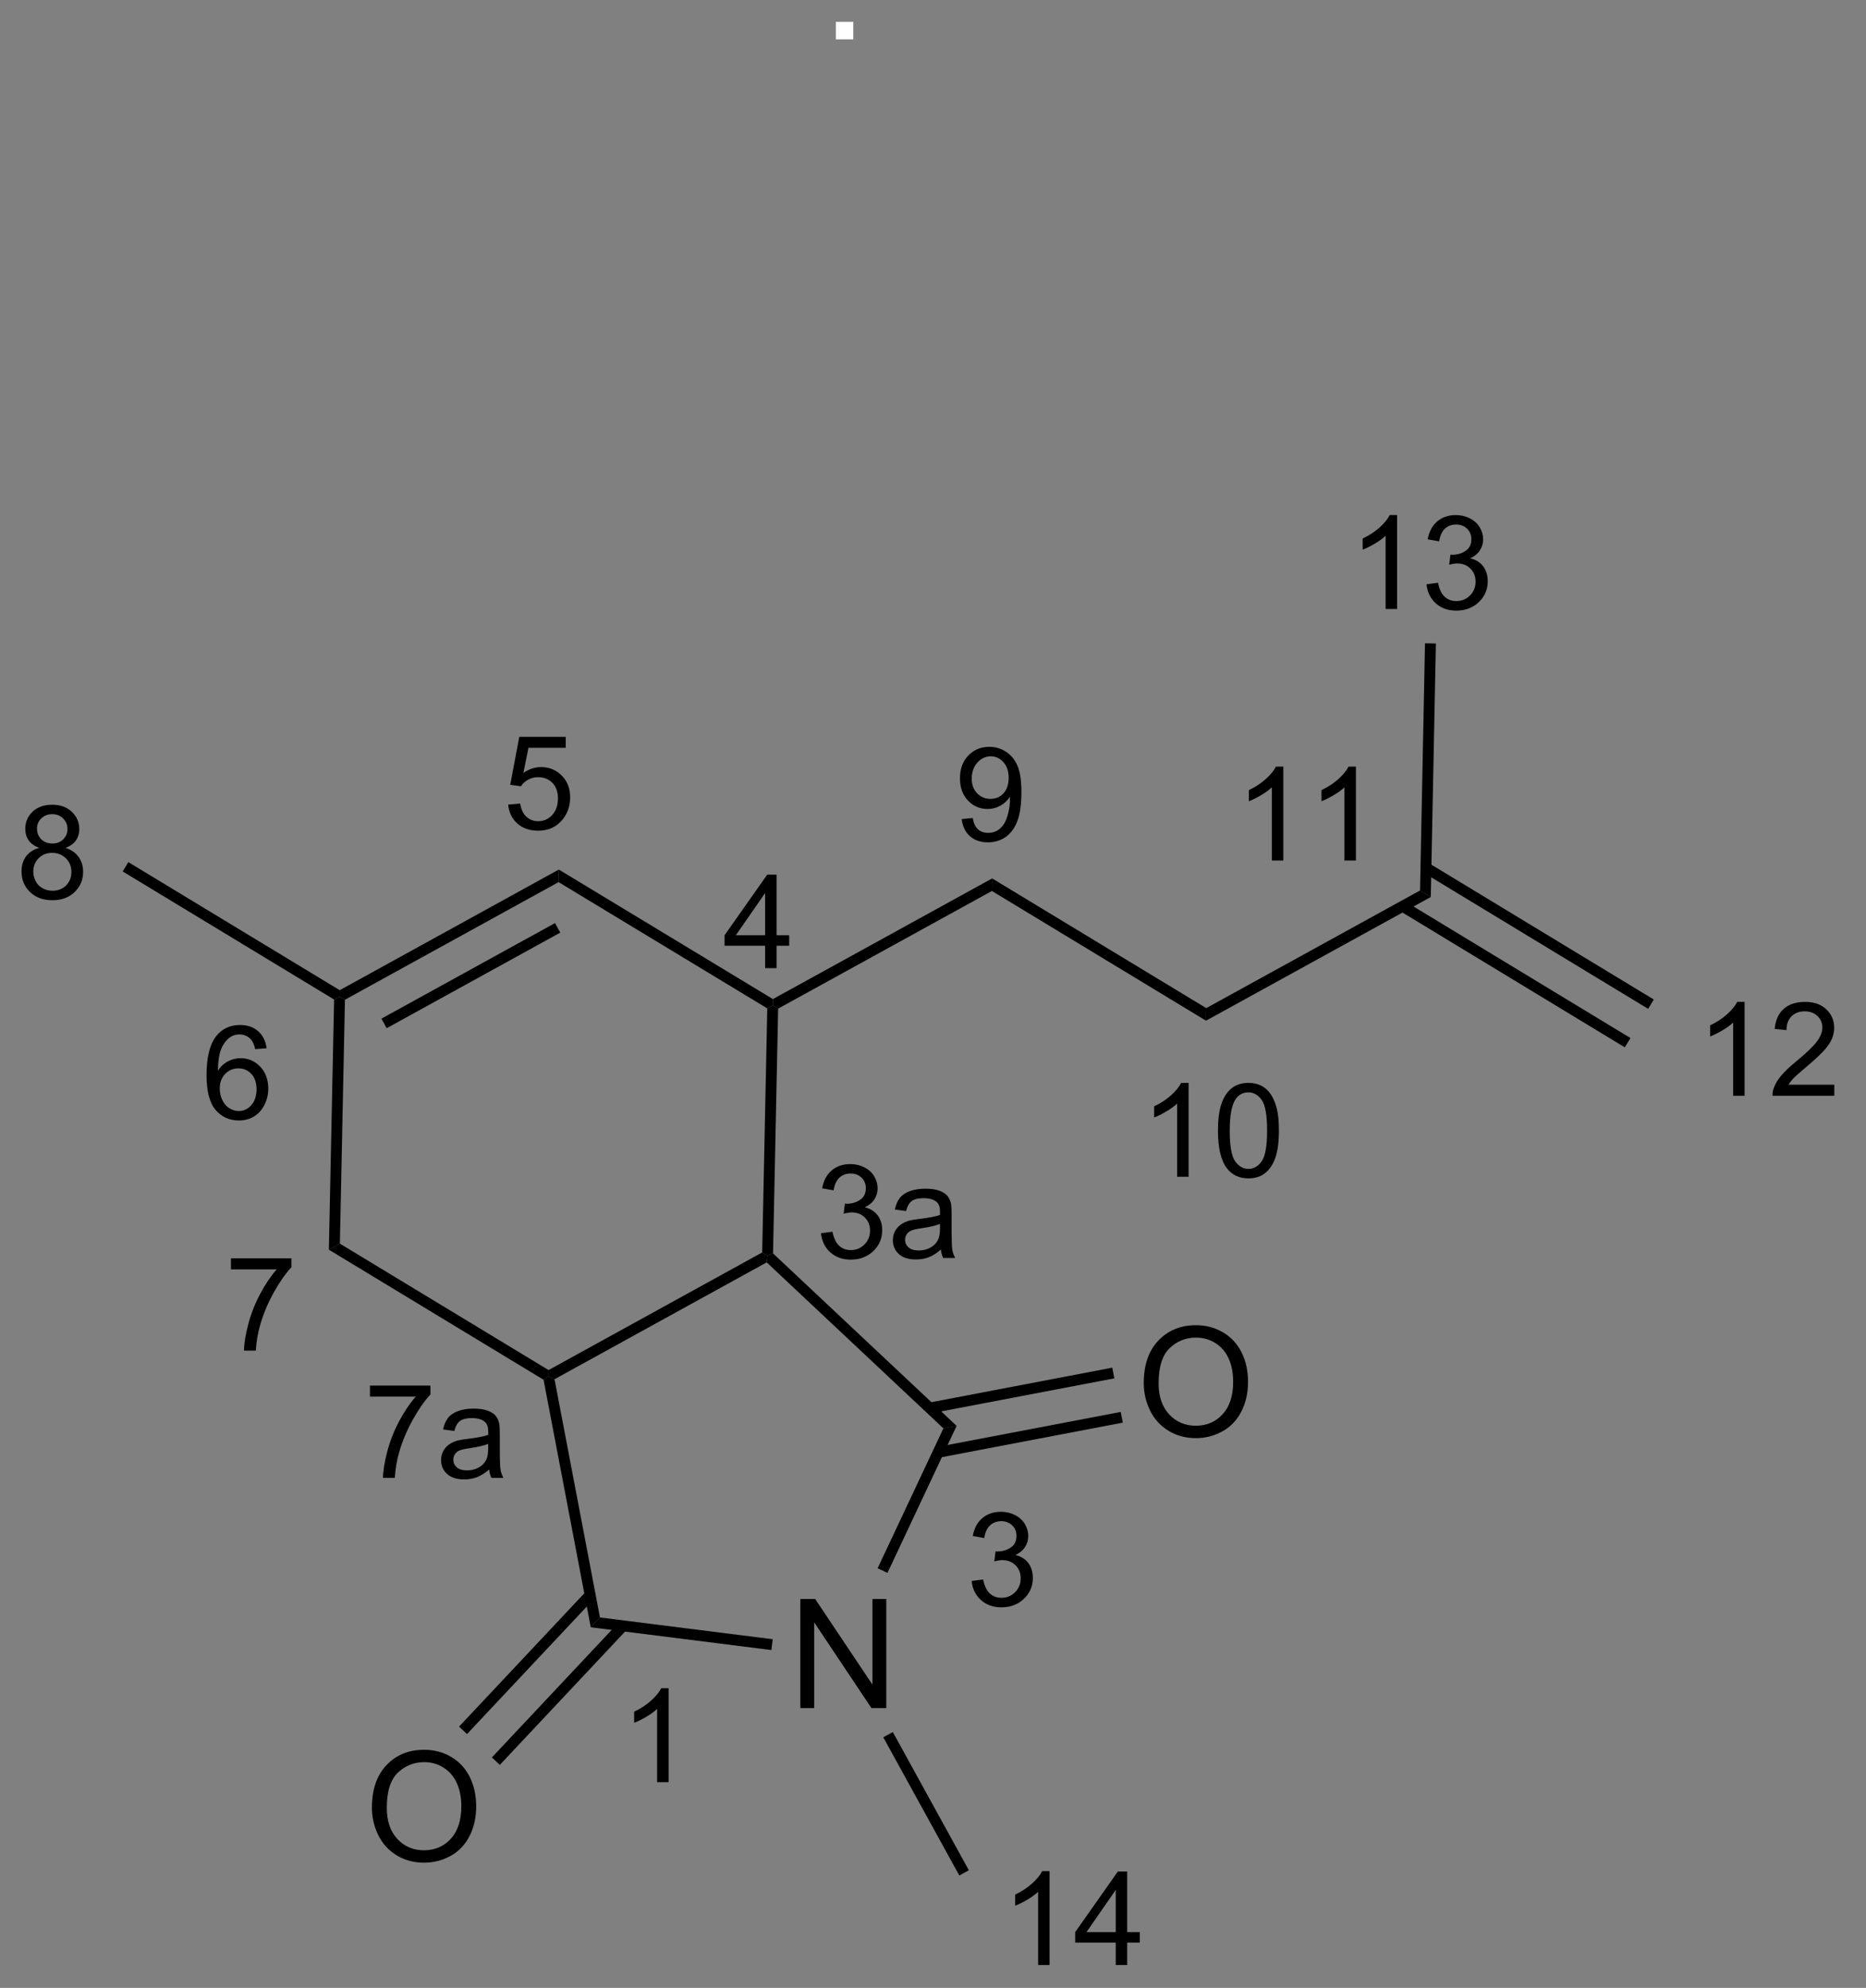 <?xml version="1.0" encoding="UTF-8"?>
<!DOCTYPE svg PUBLIC '-//W3C//DTD SVG 1.0//EN'
          'http://www.w3.org/TR/2001/REC-SVG-20010904/DTD/svg10.dtd'>
<svg stroke-dasharray="none" shape-rendering="auto" xmlns="http://www.w3.org/2000/svg" font-family="'Dialog'" text-rendering="auto" width="139" fill-opacity="1" color-interpolation="auto" color-rendering="auto" preserveAspectRatio="xMidYMid meet" font-size="12px" viewBox="0 0 139 148" fill="black" xmlns:xlink="http://www.w3.org/1999/xlink" stroke="black" image-rendering="auto" stroke-miterlimit="10" stroke-linecap="square" stroke-linejoin="miter" font-style="normal" stroke-width="1" height="148" stroke-dashoffset="0" font-weight="normal" stroke-opacity="1"
><rect x="0" y="0" width="139" height="148" fill="#808080" stroke="none"/><!--Generated by the Batik Graphics2D SVG Generator--><defs id="genericDefs"
  /><g
  ><defs id="defs1"
    ><clipPath clipPathUnits="userSpaceOnUse" id="clipPath1"
      ><path d="M0.897 7.227 L88.583 7.227 L88.583 101.025 L0.897 101.025 L0.897 7.227 Z"
      /></clipPath
      ><clipPath clipPathUnits="userSpaceOnUse" id="clipPath2"
      ><path d="M164.085 302.726 L164.085 393.916 L249.333 393.916 L249.333 302.726 Z"
      /></clipPath
    ></defs
    ><g transform="scale(1.576,1.576) translate(-0.897,-7.227) matrix(1.029,0,0,1.029,-167.881,-304.157)"
    ><path d="M194.732 384.425 L194.205 384.425 L194.205 381.063 Q194.014 381.245 193.705 381.426 Q193.397 381.608 193.15 381.7 L193.15 381.19 Q193.592 380.981 193.922 380.686 Q194.254 380.389 194.393 380.112 L194.732 380.112 L194.732 384.425 Z" stroke="none" clip-path="url(#clipPath2)"
    /></g
    ><g transform="matrix(1.621,0,0,1.621,-265.953,-490.666)"
    ><path d="M208.718 375.305 L209.245 375.235 Q209.337 375.684 209.554 375.881 Q209.772 376.078 210.087 376.078 Q210.458 376.078 210.714 375.821 Q210.972 375.563 210.972 375.182 Q210.972 374.819 210.733 374.584 Q210.497 374.348 210.13 374.348 Q209.981 374.348 209.759 374.406 L209.817 373.944 Q209.87 373.95 209.901 373.95 Q210.239 373.95 210.509 373.774 Q210.778 373.598 210.778 373.231 Q210.778 372.942 210.581 372.752 Q210.386 372.561 210.075 372.561 Q209.767 372.561 209.561 372.754 Q209.356 372.947 209.298 373.334 L208.77 373.24 Q208.868 372.709 209.21 372.418 Q209.554 372.127 210.064 372.127 Q210.415 372.127 210.71 372.278 Q211.007 372.428 211.163 372.69 Q211.319 372.95 211.319 373.242 Q211.319 373.522 211.169 373.75 Q211.02 373.979 210.727 374.113 Q211.108 374.201 211.319 374.479 Q211.53 374.754 211.53 375.17 Q211.53 375.733 211.12 376.125 Q210.71 376.516 210.083 376.516 Q209.518 376.516 209.143 376.18 Q208.77 375.842 208.718 375.305 Z" stroke="none" clip-path="url(#clipPath2)"
    /></g
    ><g transform="matrix(1.621,0,0,1.621,-265.953,-490.666)"
    ><path d="M199.226 347.159 L199.226 346.13 L197.363 346.13 L197.363 345.648 L199.324 342.865 L199.754 342.865 L199.754 345.648 L200.334 345.648 L200.334 346.13 L199.754 346.13 L199.754 347.159 L199.226 347.159 ZM199.226 345.648 L199.226 343.71 L197.883 345.648 L199.226 345.648 Z" stroke="none" clip-path="url(#clipPath2)"
    /></g
    ><g transform="matrix(1.621,0,0,1.621,-265.953,-490.666)"
    ><path d="M187.42 339.647 L187.973 339.6 Q188.036 340.004 188.258 340.207 Q188.483 340.41 188.799 340.41 Q189.18 340.41 189.444 340.123 Q189.707 339.836 189.707 339.361 Q189.707 338.91 189.453 338.65 Q189.202 338.389 188.791 338.389 Q188.536 338.389 188.331 338.506 Q188.125 338.621 188.008 338.805 L187.514 338.74 L187.93 336.535 L190.065 336.535 L190.065 337.039 L188.352 337.039 L188.119 338.193 Q188.506 337.924 188.932 337.924 Q189.494 337.924 189.881 338.315 Q190.268 338.703 190.268 339.315 Q190.268 339.899 189.928 340.322 Q189.514 340.846 188.799 340.846 Q188.213 340.846 187.842 340.518 Q187.473 340.188 187.42 339.647 Z" stroke="none" clip-path="url(#clipPath2)"
    /></g
    ><g transform="matrix(1.621,0,0,1.621,-265.953,-490.666)"
    ><path d="M176.319 350.838 L175.794 350.879 Q175.723 350.568 175.594 350.428 Q175.381 350.203 175.067 350.203 Q174.815 350.203 174.626 350.344 Q174.376 350.526 174.231 350.875 Q174.089 351.223 174.083 351.867 Q174.274 351.576 174.549 351.436 Q174.825 351.295 175.126 351.295 Q175.653 351.295 176.024 351.684 Q176.395 352.072 176.395 352.688 Q176.395 353.092 176.219 353.44 Q176.046 353.785 175.741 353.971 Q175.436 354.156 175.049 354.156 Q174.391 354.156 173.975 353.672 Q173.559 353.186 173.559 352.072 Q173.559 350.826 174.018 350.262 Q174.421 349.77 175.1 349.77 Q175.606 349.77 175.93 350.055 Q176.255 350.338 176.319 350.838 ZM174.165 352.69 Q174.165 352.963 174.28 353.213 Q174.397 353.461 174.604 353.592 Q174.813 353.721 175.042 353.721 Q175.376 353.721 175.616 353.451 Q175.856 353.182 175.856 352.719 Q175.856 352.274 175.618 352.018 Q175.381 351.762 175.02 351.762 Q174.663 351.762 174.413 352.018 Q174.165 352.274 174.165 352.69 Z" stroke="none" clip-path="url(#clipPath2)"
    /></g
    ><g transform="matrix(1.621,0,0,1.621,-265.953,-490.666)"
    ><path d="M174.68 360.994 L174.68 360.486 L177.459 360.486 L177.459 360.896 Q177.049 361.333 176.647 362.058 Q176.244 362.781 176.024 363.544 Q175.865 364.083 175.822 364.726 L175.279 364.726 Q175.289 364.218 175.479 363.501 Q175.67 362.783 176.025 362.117 Q176.381 361.451 176.783 360.994 L174.68 360.994 Z" stroke="none" clip-path="url(#clipPath2)"
    /></g
    ><g transform="matrix(1.621,0,0,1.621,-265.953,-490.666)"
    ><path d="M165.873 341.635 Q165.545 341.516 165.387 341.294 Q165.229 341.071 165.229 340.76 Q165.229 340.292 165.565 339.973 Q165.903 339.653 166.463 339.653 Q167.026 339.653 167.368 339.979 Q167.711 340.305 167.711 340.774 Q167.711 341.073 167.553 341.296 Q167.397 341.516 167.078 341.635 Q167.473 341.764 167.68 342.051 Q167.887 342.339 167.887 342.737 Q167.887 343.288 167.496 343.665 Q167.108 344.04 166.471 344.04 Q165.836 344.04 165.446 343.663 Q165.057 343.286 165.057 342.723 Q165.057 342.303 165.268 342.022 Q165.481 341.739 165.873 341.635 ZM165.768 340.743 Q165.768 341.048 165.963 341.241 Q166.161 341.434 166.475 341.434 Q166.78 341.434 166.973 341.243 Q167.168 341.05 167.168 340.772 Q167.168 340.481 166.967 340.284 Q166.768 340.087 166.469 340.087 Q166.166 340.087 165.967 340.28 Q165.768 340.473 165.768 340.743 ZM165.598 342.725 Q165.598 342.952 165.706 343.163 Q165.813 343.374 166.024 343.489 Q166.235 343.604 166.477 343.604 Q166.856 343.604 167.102 343.362 Q167.348 343.118 167.348 342.743 Q167.348 342.362 167.094 342.114 Q166.84 341.864 166.459 341.864 Q166.088 341.864 165.842 342.11 Q165.598 342.356 165.598 342.725 Z" stroke="none" clip-path="url(#clipPath2)"
    /></g
    ><g transform="matrix(1.621,0,0,1.621,-265.953,-490.666)"
    ><path d="M208.259 340.312 L208.767 340.265 Q208.831 340.623 209.013 340.785 Q209.195 340.945 209.478 340.945 Q209.722 340.945 209.904 340.834 Q210.087 340.723 210.204 340.537 Q210.321 340.351 210.4 340.035 Q210.48 339.719 210.48 339.39 Q210.48 339.355 210.478 339.285 Q210.32 339.537 210.044 339.693 Q209.771 339.849 209.452 339.849 Q208.919 339.849 208.55 339.463 Q208.181 339.076 208.181 338.443 Q208.181 337.791 208.566 337.392 Q208.95 336.994 209.53 336.994 Q209.95 336.994 210.296 337.221 Q210.644 337.445 210.823 337.863 Q211.005 338.279 211.005 339.07 Q211.005 339.894 210.825 340.383 Q210.648 340.869 210.294 341.125 Q209.941 341.381 209.466 341.381 Q208.962 341.381 208.642 341.101 Q208.323 340.82 208.259 340.312 ZM210.419 338.418 Q210.419 337.963 210.177 337.697 Q209.935 337.43 209.595 337.43 Q209.243 337.43 208.982 337.717 Q208.722 338.004 208.722 338.461 Q208.722 338.871 208.97 339.129 Q209.218 339.385 209.581 339.385 Q209.946 339.385 210.183 339.129 Q210.419 338.871 210.419 338.418 Z" stroke="none" clip-path="url(#clipPath2)"
    /></g
    ><g transform="matrix(1.621,0,0,1.621,-265.953,-490.666)"
    ><path d="M218.687 356.741 L218.16 356.741 L218.16 353.38 Q217.968 353.561 217.66 353.743 Q217.351 353.925 217.105 354.017 L217.105 353.507 Q217.546 353.298 217.876 353.003 Q218.208 352.706 218.347 352.429 L218.687 352.429 L218.687 356.741 ZM220.037 354.622 Q220.037 353.86 220.194 353.397 Q220.35 352.933 220.659 352.68 Q220.969 352.429 221.438 352.429 Q221.784 352.429 222.043 352.567 Q222.305 352.706 222.475 352.97 Q222.645 353.231 222.741 353.608 Q222.838 353.983 222.838 354.622 Q222.838 355.378 222.682 355.843 Q222.528 356.308 222.217 356.561 Q221.909 356.815 221.438 356.815 Q220.817 356.815 220.461 356.368 Q220.037 355.833 220.037 354.622 ZM220.578 354.622 Q220.578 355.68 220.827 356.03 Q221.075 356.38 221.438 356.38 Q221.801 356.38 222.047 356.028 Q222.295 355.677 222.295 354.622 Q222.295 353.561 222.047 353.214 Q221.801 352.864 221.432 352.864 Q221.069 352.864 220.852 353.173 Q220.578 353.565 220.578 354.622 Z" stroke="none" clip-path="url(#clipPath2)"
    /></g
    ><g transform="matrix(1.621,0,0,1.621,-265.953,-490.666)"
    ><path d="M223.04 342.216 L222.512 342.216 L222.512 338.855 Q222.321 339.037 222.012 339.218 Q221.704 339.4 221.458 339.492 L221.458 338.982 Q221.899 338.773 222.229 338.478 Q222.561 338.181 222.7 337.904 L223.04 337.904 L223.04 342.216 ZM226.377 342.216 L225.849 342.216 L225.849 338.855 Q225.658 339.037 225.349 339.218 Q225.041 339.4 224.795 339.492 L224.795 338.982 Q225.236 338.773 225.566 338.478 Q225.898 338.181 226.037 337.904 L226.377 337.904 L226.377 342.216 Z" stroke="none" clip-path="url(#clipPath2)"
    /></g
    ><g transform="matrix(1.621,0,0,1.621,-265.953,-490.666)"
    ><path d="M244.238 353.02 L243.711 353.02 L243.711 349.659 Q243.52 349.841 243.211 350.022 Q242.902 350.204 242.656 350.296 L242.656 349.786 Q243.098 349.577 243.428 349.282 Q243.76 348.985 243.899 348.708 L244.238 348.708 L244.238 353.02 ZM248.36 352.512 L248.36 353.02 L245.521 353.02 Q245.515 352.829 245.583 352.653 Q245.69 352.364 245.929 352.083 Q246.169 351.801 246.62 351.432 Q247.319 350.858 247.565 350.522 Q247.812 350.186 247.812 349.887 Q247.812 349.575 247.587 349.36 Q247.364 349.143 247.003 349.143 Q246.622 349.143 246.394 349.372 Q246.165 349.6 246.163 350.005 L245.62 349.95 Q245.677 349.342 246.04 349.026 Q246.403 348.708 247.015 348.708 Q247.634 348.708 247.993 349.051 Q248.355 349.393 248.355 349.899 Q248.355 350.157 248.249 350.407 Q248.144 350.655 247.898 350.93 Q247.653 351.206 247.085 351.686 Q246.61 352.085 246.476 352.227 Q246.341 352.37 246.253 352.512 L248.36 352.512 Z" stroke="none" clip-path="url(#clipPath2)"
    /></g
    ><g transform="matrix(1.621,0,0,1.621,-265.953,-490.666)"
    ><path d="M228.269 330.663 L227.741 330.663 L227.741 327.301 Q227.55 327.483 227.241 327.665 Q226.933 327.846 226.687 327.938 L226.687 327.428 Q227.128 327.219 227.458 326.925 Q227.79 326.628 227.929 326.35 L228.269 326.35 L228.269 330.663 ZM229.621 329.528 L230.149 329.458 Q230.24 329.907 230.457 330.104 Q230.676 330.301 230.99 330.301 Q231.362 330.301 231.617 330.044 Q231.875 329.786 231.875 329.405 Q231.875 329.042 231.637 328.807 Q231.401 328.571 231.033 328.571 Q230.885 328.571 230.662 328.63 L230.721 328.167 Q230.774 328.173 230.805 328.173 Q231.143 328.173 231.412 327.997 Q231.682 327.821 231.682 327.454 Q231.682 327.165 231.484 326.975 Q231.289 326.784 230.979 326.784 Q230.67 326.784 230.465 326.977 Q230.26 327.171 230.201 327.557 L229.674 327.464 Q229.772 326.932 230.113 326.641 Q230.457 326.35 230.967 326.35 Q231.319 326.35 231.613 326.501 Q231.91 326.651 232.067 326.913 Q232.223 327.173 232.223 327.466 Q232.223 327.745 232.072 327.973 Q231.924 328.202 231.631 328.337 Q232.012 328.425 232.223 328.702 Q232.434 328.977 232.434 329.393 Q232.434 329.956 232.024 330.348 Q231.613 330.739 230.987 330.739 Q230.422 330.739 230.047 330.403 Q229.674 330.065 229.621 329.528 Z" stroke="none" clip-path="url(#clipPath2)"
    /></g
    ><g transform="matrix(1.621,0,0,1.621,-265.953,-490.666)"
    ><path d="M212.299 392.944 L211.772 392.944 L211.772 389.583 Q211.58 389.764 211.272 389.946 Q210.963 390.128 210.717 390.22 L210.717 389.71 Q211.158 389.501 211.488 389.206 Q211.821 388.909 211.959 388.632 L212.299 388.632 L212.299 392.944 ZM215.339 392.944 L215.339 391.915 L213.476 391.915 L213.476 391.433 L215.437 388.649 L215.866 388.649 L215.866 391.433 L216.446 391.433 L216.446 391.915 L215.866 391.915 L215.866 392.944 L215.339 392.944 ZM215.339 391.433 L215.339 389.495 L213.995 391.433 L215.339 391.433 Z" stroke="none" clip-path="url(#clipPath2)"
    /></g
    ><g transform="matrix(1.621,0,0,1.621,-265.953,-490.666)"
    ><path d="M200.846 381.144 L200.846 376.133 L201.527 376.133 L204.159 380.066 L204.159 376.133 L204.795 376.133 L204.795 381.144 L204.114 381.144 L201.482 377.206 L201.482 381.144 L200.846 381.144 Z" stroke="none" clip-path="url(#clipPath2)"
    /></g
    ><g transform="matrix(1.621,0,0,1.621,-265.953,-490.666)"
    ><path d="M181.158 385.717 Q181.158 384.468 181.828 383.764 Q182.498 383.058 183.558 383.058 Q184.25 383.058 184.806 383.39 Q185.365 383.721 185.656 384.313 Q185.95 384.906 185.95 385.658 Q185.95 386.421 185.643 387.022 Q185.335 387.624 184.77 387.934 Q184.207 388.244 183.553 388.244 Q182.847 388.244 182.288 387.902 Q181.732 387.558 181.445 386.968 Q181.158 386.375 181.158 385.717 ZM181.842 385.726 Q181.842 386.633 182.327 387.155 Q182.815 387.674 183.551 387.674 Q184.298 387.674 184.781 387.148 Q185.267 386.622 185.267 385.655 Q185.267 385.042 185.059 384.587 Q184.852 384.131 184.453 383.88 Q184.057 383.627 183.56 383.627 Q182.856 383.627 182.348 384.113 Q181.842 384.596 181.842 385.726 Z" stroke="none" clip-path="url(#clipPath2)"
    /></g
    ><g transform="matrix(1.621,0,0,1.621,-265.953,-490.666)"
    ><path d="M216.627 366.218 Q216.627 364.969 217.297 364.265 Q217.967 363.559 219.026 363.559 Q219.719 363.559 220.275 363.891 Q220.833 364.222 221.125 364.814 Q221.419 365.407 221.419 366.159 Q221.419 366.922 221.111 367.524 Q220.804 368.125 220.238 368.435 Q219.676 368.745 219.022 368.745 Q218.315 368.745 217.757 368.403 Q217.201 368.059 216.914 367.469 Q216.627 366.877 216.627 366.218 ZM217.31 366.227 Q217.31 367.134 217.796 367.656 Q218.283 368.175 219.019 368.175 Q219.767 368.175 220.25 367.649 Q220.735 367.123 220.735 366.156 Q220.735 365.543 220.528 365.088 Q220.321 364.632 219.922 364.381 Q219.525 364.128 219.029 364.128 Q218.324 364.128 217.816 364.614 Q217.31 365.097 217.31 366.227 Z" stroke="none" clip-path="url(#clipPath2)"
    /></g
    ><g transform="matrix(1.621,0,0,1.621,-265.953,-490.666)"
    ><path d="M191.215 377.432 L191.638 376.981 L199.575 377.981 L199.513 378.478 Z" stroke="none" clip-path="url(#clipPath2)"
    /></g
    ><g transform="matrix(1.621,0,0,1.621,-265.953,-490.666)"
    ><path d="M204.85 374.934 L204.397 374.721 L207.42 368.297 L208.027 368.181 Z" stroke="none" clip-path="url(#clipPath2)"
    /></g
    ><g transform="matrix(1.621,0,0,1.621,-265.953,-490.666)"
    ><path d="M208.027 368.181 L207.42 368.297 L199.3 360.673 L199.339 360.366 L199.591 360.26 Z" stroke="none" clip-path="url(#clipPath2)"
    /></g
    ><g transform="matrix(1.621,0,0,1.621,-265.953,-490.666)"
    ><path d="M199.591 360.26 L199.339 360.366 L199.092 360.217 L199.326 349.007 L199.579 348.868 L199.826 349.018 Z" stroke="none" clip-path="url(#clipPath2)"
    /></g
    ><g transform="matrix(1.621,0,0,1.621,-265.953,-490.666)"
    ><path d="M199.585 348.58 L199.579 348.868 L199.326 349.007 L189.736 343.208 L189.747 342.631 Z" stroke="none" clip-path="url(#clipPath2)"
    /></g
    ><g transform="matrix(1.621,0,0,1.621,-265.953,-490.666)"
    ><path d="M189.747 342.631 L189.736 343.208 L179.919 348.61 L179.673 348.461 L179.679 348.172 ZM189.572 345.089 L181.595 349.479 L181.837 349.917 L189.813 345.527 Z" stroke="none" clip-path="url(#clipPath2)"
    /></g
    ><g transform="matrix(1.621,0,0,1.621,-265.953,-490.666)"
    ><path d="M179.42 348.6 L179.673 348.461 L179.919 348.61 L179.686 359.812 L179.18 360.09 Z" stroke="none" clip-path="url(#clipPath2)"
    /></g
    ><g transform="matrix(1.621,0,0,1.621,-265.953,-490.666)"
    ><path d="M179.18 360.09 L179.686 359.812 L189.276 365.619 L189.27 365.908 L189.046 366.064 Z" stroke="none" clip-path="url(#clipPath2)"
    /></g
    ><g transform="matrix(1.621,0,0,1.621,-265.953,-490.666)"
    ><path d="M199.092 360.217 L199.339 360.366 L199.3 360.673 L189.55 366.039 L189.27 365.908 L189.276 365.619 Z" stroke="none" clip-path="url(#clipPath2)"
    /></g
    ><g transform="matrix(1.621,0,0,1.621,-265.953,-490.666)"
    ><path d="M191.638 376.981 L191.215 377.432 L189.046 366.064 L189.27 365.908 L189.55 366.039 Z" stroke="none" clip-path="url(#clipPath2)"
    /></g
    ><g transform="matrix(1.621,0,0,1.621,-265.953,-490.666)"
    ><path d="M191.005 375.779 L185.163 381.994 L185.528 382.336 L191.369 376.122 ZM192.513 377.195 L186.671 383.411 L187.035 383.753 L192.878 377.537 Z" stroke="none" clip-path="url(#clipPath2)"
    /></g
    ><g transform="matrix(1.621,0,0,1.621,-265.953,-490.666)"
    ><path d="M207.225 369.643 L215.663 368.033 L215.569 367.541 L207.132 369.151 ZM206.837 367.609 L215.275 365.999 L215.181 365.508 L206.744 367.118 Z" stroke="none" clip-path="url(#clipPath2)"
    /></g
    ><g transform="matrix(1.621,0,0,1.621,-265.953,-490.666)"
    ><path d="M209.649 343.615 L209.661 343.038 L219.499 348.995 L219.487 349.572 Z" stroke="none" clip-path="url(#clipPath2)"
    /></g
    ><g transform="matrix(1.621,0,0,1.621,-265.953,-490.666)"
    ><path d="M219.487 349.572 L219.499 348.995 L229.323 343.592 L229.817 343.891 Z" stroke="none" clip-path="url(#clipPath2)"
    /></g
    ><g transform="matrix(1.621,0,0,1.621,-265.953,-490.666)"
    ><path d="M228.394 344.531 L238.733 350.797 L238.992 350.369 L228.653 344.103 ZM229.464 342.761 L239.805 349.028 L240.065 348.6 L229.723 342.333 Z" stroke="none" clip-path="url(#clipPath2)"
    /></g
    ><g transform="matrix(1.621,0,0,1.621,-265.953,-490.666)"
    ><path d="M229.817 343.891 L229.323 343.592 L229.551 332.239 L230.051 332.249 Z" stroke="none" clip-path="url(#clipPath2)"
    /></g
    ><g transform="matrix(1.621,0,0,1.621,-265.953,-490.666)"
    ><path d="M199.826 349.018 L199.579 348.868 L199.585 348.58 L209.661 343.038 L209.649 343.615 Z" stroke="none" clip-path="url(#clipPath2)"
    /></g
    ><g transform="matrix(1.621,0,0,1.621,-265.953,-490.666)"
    ><path d="M179.679 348.172 L179.673 348.461 L179.42 348.6 L169.706 342.718 L169.965 342.29 Z" stroke="none" clip-path="url(#clipPath2)"
    /></g
    ><g transform="matrix(1.621,0,0,1.621,-265.953,-490.666)"
    ><path d="M201.795 359.335 L202.322 359.265 Q202.414 359.714 202.631 359.911 Q202.85 360.109 203.164 360.109 Q203.535 360.109 203.791 359.851 Q204.049 359.593 204.049 359.212 Q204.049 358.849 203.811 358.615 Q203.574 358.378 203.207 358.378 Q203.059 358.378 202.836 358.437 L202.895 357.974 Q202.947 357.98 202.978 357.98 Q203.316 357.98 203.586 357.804 Q203.856 357.628 203.856 357.261 Q203.856 356.972 203.658 356.783 Q203.463 356.591 203.152 356.591 Q202.844 356.591 202.639 356.784 Q202.434 356.978 202.375 357.365 L201.848 357.271 Q201.945 356.74 202.287 356.449 Q202.631 356.158 203.141 356.158 Q203.492 356.158 203.787 356.308 Q204.084 356.458 204.24 356.72 Q204.397 356.98 204.397 357.273 Q204.397 357.552 204.246 357.781 Q204.098 358.009 203.805 358.144 Q204.186 358.232 204.397 358.509 Q204.607 358.784 204.607 359.201 Q204.607 359.763 204.197 360.156 Q203.787 360.546 203.16 360.546 Q202.596 360.546 202.221 360.21 Q201.848 359.872 201.795 359.335 ZM207.306 360.085 Q207.013 360.335 206.741 360.439 Q206.472 360.54 206.161 360.54 Q205.648 360.54 205.372 360.29 Q205.097 360.038 205.097 359.65 Q205.097 359.421 205.2 359.232 Q205.306 359.042 205.474 358.929 Q205.642 358.814 205.853 358.755 Q206.009 358.714 206.321 358.677 Q206.96 358.601 207.263 358.495 Q207.265 358.386 207.265 358.357 Q207.265 358.034 207.116 357.904 Q206.913 357.724 206.515 357.724 Q206.144 357.724 205.966 357.855 Q205.788 357.986 205.704 358.316 L205.189 358.245 Q205.259 357.915 205.419 357.712 Q205.581 357.507 205.886 357.398 Q206.19 357.288 206.591 357.288 Q206.989 357.288 207.237 357.382 Q207.487 357.476 207.605 357.618 Q207.722 357.759 207.769 357.976 Q207.796 358.111 207.796 358.462 L207.796 359.165 Q207.796 359.902 207.829 360.097 Q207.862 360.29 207.962 360.47 L207.411 360.47 Q207.329 360.306 207.306 360.085 ZM207.263 358.908 Q206.976 359.025 206.401 359.107 Q206.075 359.154 205.94 359.212 Q205.806 359.271 205.732 359.384 Q205.659 359.497 205.659 359.634 Q205.659 359.845 205.819 359.986 Q205.98 360.126 206.286 360.126 Q206.591 360.126 206.827 359.993 Q207.065 359.861 207.177 359.628 Q207.263 359.451 207.263 359.101 L207.263 358.908 Z" stroke="none" clip-path="url(#clipPath2)"
    /></g
    ><g transform="matrix(1.621,0,0,1.621,-265.953,-490.666)"
    ><path d="M181.068 366.839 L181.068 366.331 L183.847 366.331 L183.847 366.741 Q183.437 367.178 183.035 367.903 Q182.632 368.626 182.411 369.389 Q182.253 369.928 182.21 370.571 L181.667 370.571 Q181.677 370.063 181.867 369.346 Q182.058 368.627 182.413 367.962 Q182.769 367.296 183.171 366.839 L181.068 366.839 ZM186.545 370.186 Q186.252 370.436 185.981 370.54 Q185.711 370.641 185.401 370.641 Q184.887 370.641 184.612 370.391 Q184.336 370.139 184.336 369.751 Q184.336 369.522 184.44 369.333 Q184.545 369.143 184.713 369.03 Q184.881 368.915 185.092 368.856 Q185.248 368.815 185.561 368.778 Q186.2 368.702 186.502 368.596 Q186.504 368.487 186.504 368.458 Q186.504 368.135 186.356 368.005 Q186.153 367.825 185.754 367.825 Q185.383 367.825 185.205 367.956 Q185.028 368.087 184.944 368.417 L184.428 368.346 Q184.498 368.016 184.659 367.813 Q184.821 367.608 185.125 367.499 Q185.43 367.389 185.83 367.389 Q186.229 367.389 186.477 367.483 Q186.727 367.577 186.844 367.719 Q186.961 367.86 187.008 368.077 Q187.035 368.212 187.035 368.563 L187.035 369.266 Q187.035 370.002 187.069 370.198 Q187.102 370.391 187.201 370.571 L186.651 370.571 Q186.569 370.407 186.545 370.186 ZM186.502 369.008 Q186.215 369.126 185.641 369.208 Q185.315 369.255 185.18 369.313 Q185.045 369.372 184.971 369.485 Q184.899 369.598 184.899 369.735 Q184.899 369.946 185.059 370.087 Q185.219 370.227 185.526 370.227 Q185.83 370.227 186.067 370.094 Q186.305 369.962 186.416 369.729 Q186.502 369.551 186.502 369.202 L186.502 369.008 Z" stroke="none" clip-path="url(#clipPath2)"
    /></g
    ><g transform="matrix(1.621,0,0,1.621,-265.953,-490.666)"
    ><path d="M204.657 382.485 L205.095 382.244 L208.589 388.592 L208.151 388.833 Z" stroke="none" clip-path="url(#clipPath2)"
    /></g
    ><g fill="white" transform="matrix(1.621,0,0,1.621,-265.953,-490.666)" stroke="white"
    ><path d="M202.477 304.5 L202.477 303.698 L203.279 303.698 L203.279 304.5 L202.477 304.5 Z" stroke="none" clip-path="url(#clipPath2)"
    /></g
  ></g
></svg
>
